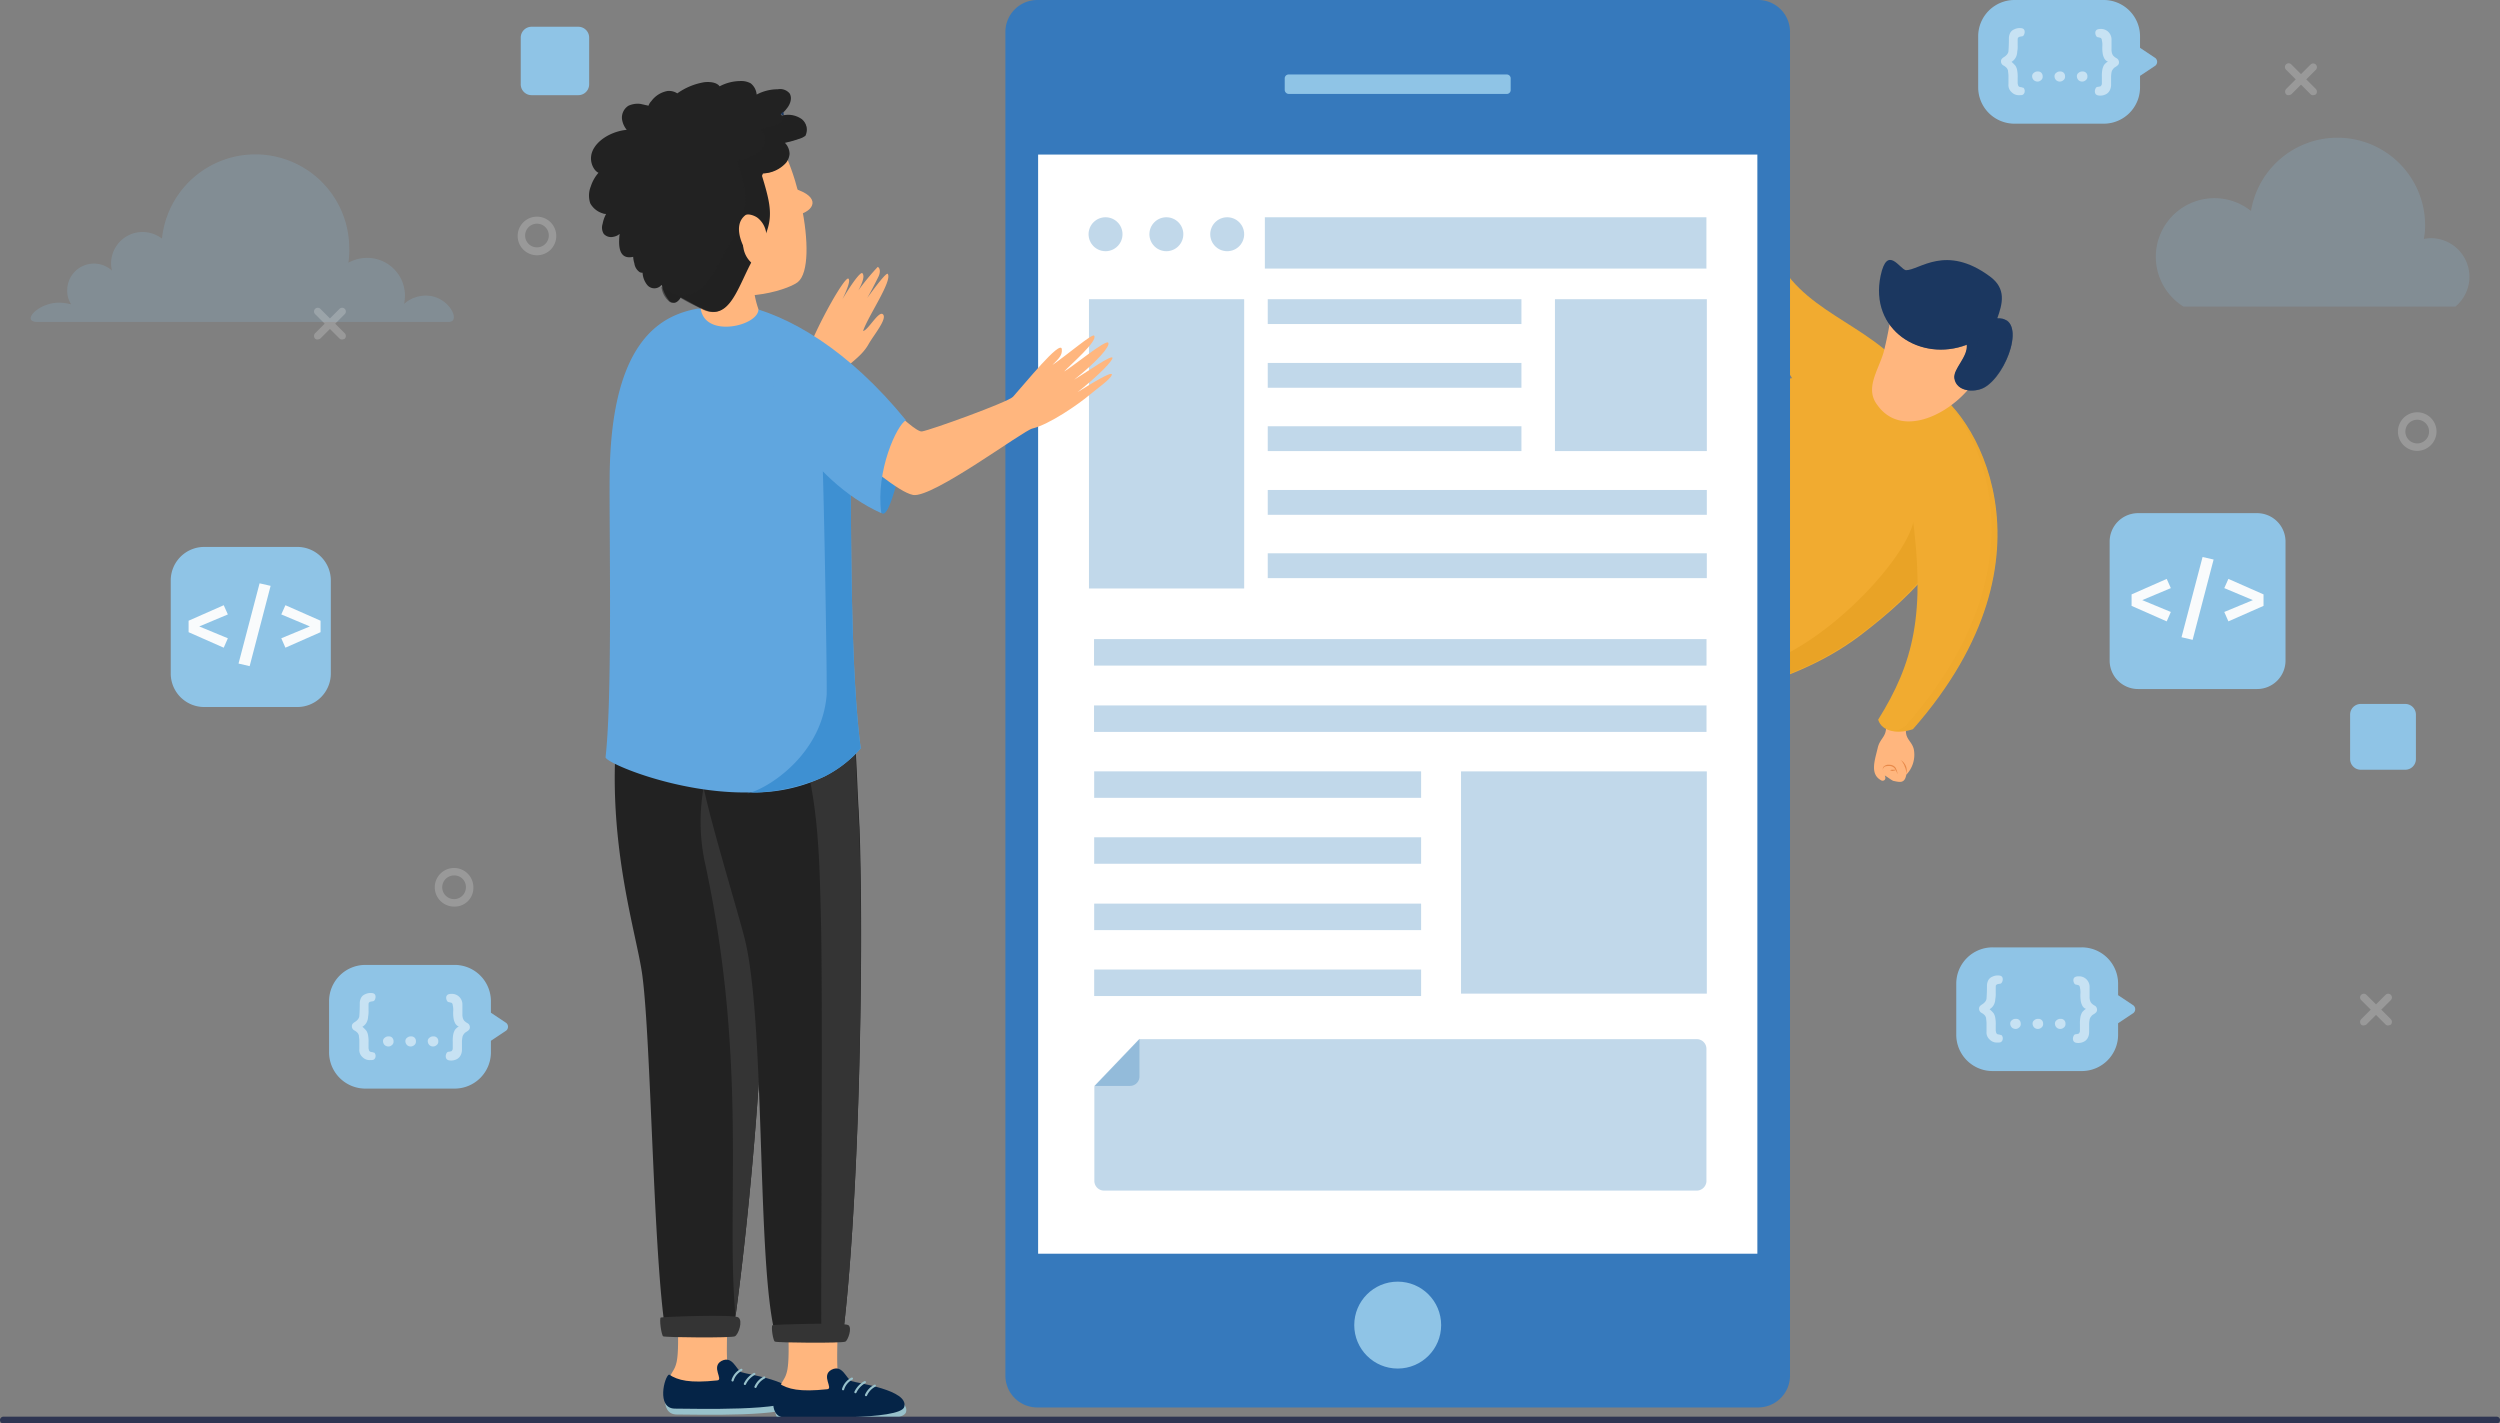 <svg xmlns="http://www.w3.org/2000/svg" width="570" height="324.554" viewBox="0 0 570 324.554">
  <rect x="0" y="0" width="570" height="324.554" fill="#808080" stroke="none"/>
  <g id="IT_Service_Cambodia_ic_2" transform="translate(-212 -996)">
    <g id="Group_306646" data-name="Group 306646" transform="translate(-17 2)">
      <g id="illustration-07" transform="translate(265.028 863.6)">
        <path id="Path_138325" data-name="Path 138325" d="M494.1,399.8a7.392,7.392,0,0,0-5,1.9,11.075,11.075,0,0,0,.2-1.9,8.6,8.6,0,0,0-8.6-8.6,8.864,8.864,0,0,0-4.3,1.1,17.744,17.744,0,0,0,.2-3.3,21.407,21.407,0,0,0-42.7-2.2,7.294,7.294,0,0,0-4.4-1.5,7.17,7.17,0,0,0-7.2,7.2,7.772,7.772,0,0,0,.2,1.6,6.087,6.087,0,0,0-10.2,4.5,5.71,5.71,0,0,0,.9,3.2,11.722,11.722,0,0,0-2.7-.4c-4.9,0-8.8,4.4-5,4.4h93.8C502.2,405.8,499.3,399.8,494.1,399.8Z" transform="translate(-433 -202)" fill="#8fc4e6" opacity="0.2"/>
        <path id="Path_138329" data-name="Path 138329" d="M151.8,144.3h62a8.808,8.808,0,0,0-5.6-15.6,7.773,7.773,0,0,0-1.6.2,15.526,15.526,0,0,0,.3-3.1,19.986,19.986,0,0,0-39.7-3.3,13.368,13.368,0,1,0-15.4,21.8Z" transform="translate(310 56)" fill="#8fc4e6" opacity="0.2"/>
        <g id="Group_306585" data-name="Group 306585" transform="translate(330.957 184.56)">
          <g id="Group_306573" data-name="Group 306573" transform="translate(29.862 0)">
            <path id="Path_138330" data-name="Path 138330" d="M370.991,169.638c-1.6,16.606,10.756,26.231,16.323,40.195l20.1-12.266c-10.379-10.945-25.381-13.021-30.193-28.967" transform="translate(-370.849 -168.6)" fill="#f1ab30"/>
          </g>
          <g id="Group_306574" data-name="Group 306574" transform="translate(0 26.608)">
            <path id="Path_138331" data-name="Path 138331" d="M392.982,198.876c-12.738,4.718-40.667,8.114-53.782,11.323h0c0,9.341,5.378,16.8,9.907,24.532,4.529,7.548,8.775,15.285,12.549,23.211,1.038,2.359,4.812,14.059,6.794,15.663,8.869-2.264,19.248-6.133,27.835-12.643,13.3-10.1,23.589-21.23,27.551-37.459l-7.926-11.983-7.36-9.624-10.285-5.1H394.4Z" transform="translate(-339.2 -196.8)" fill="#f1ab30"/>
          </g>
          <path id="Path_138332" data-name="Path 138332" d="M412.755,235.976s.755-5.378-2.453,1.227c-2.17,8.964-20.192,28.4-36.043,32.93a5.853,5.853,0,0,0-2.359,5c8.492-2.359,18.116-6.133,26.136-12.266a92.794,92.794,0,0,0,16.229-15.191C413.51,242.015,412.755,235.976,412.755,235.976Z" transform="translate(-341.046 -172.287)" fill="#e9a326"/>
          <g id="Group_306575" data-name="Group 306575" transform="translate(60.289 105.866)">
            <path id="Path_138333" data-name="Path 138333" d="M405.742,285.329c.566,3.491-1.227,3.491-1.793,5.944-.66,2.831-1.887,6.039.849,7.454.377.189,1.227-.094.755-1.132.283.094,1.6,1.132,1.981,1.227,1.415.283,2.548.66,2.925-1.415a6.569,6.569,0,0,0,1.7-5.85c-.472-1.793-1.793-2.17-1.793-4.152s1.793-4.623,2.453-6.6" transform="translate(-403.096 -280.8)" fill="#ffb67e"/>
          </g>
          <g id="Group_306576" data-name="Group 306576" transform="translate(61.236 34.062)">
            <path id="Path_138334" data-name="Path 138334" d="M411.837,233.478c3.114,22.928.377,34.062-7.737,47.083.849,2.831,4.623,3.3,7.926,2.17,35.1-39.912,13.493-73.408,3.491-78.031" transform="translate(-404.1 -204.7)" fill="#f1ab30"/>
          </g>
          <g id="Group_306577" data-name="Group 306577" transform="translate(64.821 36.893)" opacity="0.25">
            <path id="Path_138335" data-name="Path 138335" d="M419.6,207.7c10,10.756,21.135,40.1-8.964,74.351a6.19,6.19,0,0,1-2.736,1.321,8.441,8.441,0,0,0,4.246-.566C443.094,247.706,429.979,217.513,419.6,207.7Z" transform="translate(-407.9 -207.7)" fill="#e9a326"/>
          </g>
          <g id="Group_306578" data-name="Group 306578" transform="translate(59.844 14.153)">
            <path id="Path_138336" data-name="Path 138336" d="M407.414,183.6a87.568,87.568,0,0,1-2.17,12.077c-1.321,4.34-4.34,8.3-1.321,12.077,7.265,10,24.532-2.925,24.532-12.36" transform="translate(-402.625 -183.6)" fill="#ffb67e"/>
          </g>
          <g id="Group_306579" data-name="Group 306579" transform="translate(64.633 26.136)">
            <path id="Path_138337" data-name="Path 138337" d="M410.908,196.3a2.265,2.265,0,0,1-1.038,1.415c-.472.377-1.132.566-1.51.849-.472.189-.189.755,0,1.227a5.727,5.727,0,0,1,.472,1.7c-.283-.566-.566-1.038-.849-1.51a3,3,0,0,1-.283-.849,1.2,1.2,0,0,1,.094-.566c.094-.189.283-.283.377-.377.566-.283,1.132-.377,1.6-.66A3.534,3.534,0,0,0,410.908,196.3Z" transform="translate(-407.7 -196.3)" fill="#ffb67e"/>
          </g>
          <g id="Group_306580" data-name="Group 306580" transform="translate(61.426 5.106)">
            <path id="Path_138338" data-name="Path 138338" d="M431.285,187.3c1.132-3.208,2.17-6.7-1.7-9.53-10.1-7.454-16.04-1.415-19.154-1.415-1.415-.283-4.246-5.85-5.756,1.227-2.642,12.455,9.152,19.814,19.626,15.757.283,2.831-3.114,5.473-2.831,7.643.472,3.114,4.529,3.3,6.7,2.17C433.456,200.326,438.268,187.022,431.285,187.3Z" transform="translate(-404.302 -174.012)" fill="#1b3760"/>
          </g>
          <g id="Group_306581" data-name="Group 306581" transform="translate(62.305 120.208)">
            <path id="Path_138339" data-name="Path 138339" d="M405.485,298.076c-.094-.472-.377-1.038-.189-1.51a1.526,1.526,0,0,1,1.415-.566,1.7,1.7,0,0,1,1.415.66,4.042,4.042,0,0,1,.472,1.51,5.764,5.764,0,0,0-.66-1.321,1.521,1.521,0,0,0-1.227-.566c-.472,0-1.038,0-1.321.377S405.391,297.6,405.485,298.076Z" transform="translate(-405.233 -296)" fill="#e88949"/>
          </g>
          <g id="Group_306582" data-name="Group 306582" transform="translate(66.331 119.17)">
            <path id="Path_138340" data-name="Path 138340" d="M409.5,294.9a1.467,1.467,0,0,1,.755.566,3.31,3.31,0,0,1,.472.755,2.921,2.921,0,0,1,.094,1.793,2.612,2.612,0,0,0-.094-.849,3,3,0,0,0-.283-.849,1.9,1.9,0,0,0-.377-.755A1.269,1.269,0,0,0,409.5,294.9Z" transform="translate(-409.5 -294.9)" fill="#e88949"/>
          </g>
          <g id="Group_306583" data-name="Group 306583" transform="translate(63.972 121.34)">
            <path id="Path_138341" data-name="Path 138341" d="M407,297.294a1.606,1.606,0,0,1,.66-.094h.66c-.094.094-.189.189-.283.189a.713.713,0,0,0-.377.094A1.017,1.017,0,0,1,407,297.294Z" transform="translate(-407 -297.2)" fill="#e88949"/>
          </g>
          <g id="Group_306584" data-name="Group 306584" transform="translate(62.934 18.21)" opacity="0.55">
            <path id="Path_138342" data-name="Path 138342" d="M433.357,188.466a4.024,4.024,0,0,1,.849,2.925c-.094,3.208-2.548,8.02-5.944,7.454a2.434,2.434,0,0,1-1.793-2.359c0-1.132,1.321-6.133.566-5.944-2.453.283-11.606,4.718-21.135-2.642,3.208,6.227,11.134,9.058,18.588,6.227.283,2.831-3.114,5.473-2.831,7.643.472,3.114,4.529,3.3,6.7,2.17C432.98,201.487,437.226,190.731,433.357,188.466Z" transform="translate(-405.9 -187.9)" fill="#1b3760"/>
          </g>
        </g>
        <g id="Group_306587" data-name="Group 306587" transform="translate(293 -46)">
          <path id="Path_138343" data-name="Path 138343" d="M130.3,176.4h20.3a8.28,8.28,0,0,1,8.3,8.3v2.6l3.3,2.2a1.133,1.133,0,0,1,0,2l-3.3,2.2v2.6a8.28,8.28,0,0,1-8.3,8.3H130.3a8.28,8.28,0,0,1-8.3-8.3V184.7A8.28,8.28,0,0,1,130.3,176.4Z" fill="#8fc4e6"/>
          <g id="Group_306586" data-name="Group 306586" opacity="0.5">
            <path id="Path_138344" data-name="Path 138344" d="M150.8,189.8a3.582,3.582,0,0,1-.4-1.1,8.115,8.115,0,0,1-.1-1.7,4.545,4.545,0,0,0-.1-1.4.764.764,0,0,0-.2-.5c-.1-.1-.3-.1-.6-.2a.55.55,0,0,1-.5-.3,1.445,1.445,0,0,1-.2-.7q0-.9,1.2-.9a2.394,2.394,0,0,1,2.5,2.4v2.2a2.768,2.768,0,0,0,.1.9,1.628,1.628,0,0,0,.3.6,2.761,2.761,0,0,0,.8.6,1.05,1.05,0,0,1,.5.9.845.845,0,0,1-.2.6,2.181,2.181,0,0,1-.5.4c-.3.2-.5.3-.6.5a1.506,1.506,0,0,0-.4.8,7.754,7.754,0,0,0-.1.9v1.9a2.768,2.768,0,0,1-.3,1.3,1.962,1.962,0,0,1-.9.9,2.768,2.768,0,0,1-1.3.3c-.8,0-1.2-.3-1.2-1a1.445,1.445,0,0,1,.2-.7.55.55,0,0,1,.5-.3,4.331,4.331,0,0,0,.5-.1q.15,0,.3-.3c.1-.1.1-.3.1-.6V194a8.115,8.115,0,0,1,.1-1.7,3.583,3.583,0,0,1,.4-1.1,3.631,3.631,0,0,1,.9-.8C151.3,190.4,151,190.1,150.8,189.8Z" fill="#fff"/>
            <path id="Path_138345" data-name="Path 138345" d="M144.9,194.7a1.268,1.268,0,0,1-.4-.9.91.91,0,0,1,.4-.8,1.222,1.222,0,0,1,.9-.3,1.032,1.032,0,0,1,1.1,1.1.975.975,0,0,1-.4.9,1.217,1.217,0,0,1-1.6,0Z" fill="#fff"/>
            <path id="Path_138346" data-name="Path 138346" d="M139.8,194.7a1.268,1.268,0,0,1-.4-.9.91.91,0,0,1,.4-.8,1.222,1.222,0,0,1,.9-.3,1.032,1.032,0,0,1,1.1,1.1.975.975,0,0,1-.4.9,1.217,1.217,0,0,1-1.6,0Z" fill="#fff"/>
            <path id="Path_138347" data-name="Path 138347" d="M134.7,194.7a1.268,1.268,0,0,1-.4-.9.91.91,0,0,1,.4-.8,1.222,1.222,0,0,1,.9-.3.984.984,0,0,1,.8.3,1.136,1.136,0,0,1,.3.8.975.975,0,0,1-.4.9,1.136,1.136,0,0,1-.8.3A1.33,1.33,0,0,1,134.7,194.7Z" fill="#fff"/>
            <path id="Path_138348" data-name="Path 138348" d="M130.5,191.4a2.817,2.817,0,0,1,.4,1.1,8.115,8.115,0,0,1,.1,1.7v1.1c0,.3.1.4.1.6.1.1.1.2.3.3a4.331,4.331,0,0,0,.5.1c.1,0,.2.1.4.1.1.1.2.2.2.3a.749.749,0,0,1,.1.5.908.908,0,0,1-.3.7c-.2.2-.5.2-.9.2a2.268,2.268,0,0,1-1.8-.7,2.139,2.139,0,0,1-.7-1.8v-1.9c0-.5-.1-.9-.1-1.2a1.628,1.628,0,0,0-.3-.6,2.761,2.761,0,0,0-.8-.6,1.05,1.05,0,0,1-.5-.9.845.845,0,0,1,.2-.6,2.181,2.181,0,0,1,.5-.4,2.652,2.652,0,0,0,.6-.5,1.506,1.506,0,0,0,.4-.8c0-.2.1-1.1.1-2.9a2.768,2.768,0,0,1,.3-1.3,1.765,1.765,0,0,1,.9-.8,2.768,2.768,0,0,1,1.3-.3c.8,0,1.1.3,1.1.9a1.445,1.445,0,0,1-.2.7.55.55,0,0,1-.5.3,4.331,4.331,0,0,0-.5.1c-.1,0-.2.1-.3.2s-.1.3-.1.6v1.2a6.149,6.149,0,0,1-.1,1.4,2.959,2.959,0,0,1-.2,1,2.532,2.532,0,0,1-1.1,1.3A7.531,7.531,0,0,1,130.5,191.4Z" fill="#fff"/>
          </g>
        </g>
        <g id="Group_306644" data-name="Group 306644" transform="translate(-83 174)">
          <path id="Path_138343-2" data-name="Path 138343" d="M130.3,176.4h20.3a8.28,8.28,0,0,1,8.3,8.3v2.6l3.3,2.2a1.133,1.133,0,0,1,0,2l-3.3,2.2v2.6a8.28,8.28,0,0,1-8.3,8.3H130.3a8.28,8.28,0,0,1-8.3-8.3V184.7A8.28,8.28,0,0,1,130.3,176.4Z" fill="#8fc4e6"/>
          <g id="Group_306586-2" data-name="Group 306586" opacity="0.5">
            <path id="Path_138344-2" data-name="Path 138344" d="M150.8,189.8a3.582,3.582,0,0,1-.4-1.1,8.115,8.115,0,0,1-.1-1.7,4.545,4.545,0,0,0-.1-1.4.764.764,0,0,0-.2-.5c-.1-.1-.3-.1-.6-.2a.55.55,0,0,1-.5-.3,1.445,1.445,0,0,1-.2-.7q0-.9,1.2-.9a2.394,2.394,0,0,1,2.5,2.4v2.2a2.768,2.768,0,0,0,.1.9,1.628,1.628,0,0,0,.3.6,2.761,2.761,0,0,0,.8.6,1.05,1.05,0,0,1,.5.9.845.845,0,0,1-.2.6,2.181,2.181,0,0,1-.5.4c-.3.2-.5.3-.6.5a1.506,1.506,0,0,0-.4.8,7.754,7.754,0,0,0-.1.9v1.9a2.768,2.768,0,0,1-.3,1.3,1.962,1.962,0,0,1-.9.9,2.768,2.768,0,0,1-1.3.3c-.8,0-1.2-.3-1.2-1a1.445,1.445,0,0,1,.2-.7.55.55,0,0,1,.5-.3,4.331,4.331,0,0,0,.5-.1q.15,0,.3-.3c.1-.1.1-.3.1-.6V194a8.115,8.115,0,0,1,.1-1.7,3.583,3.583,0,0,1,.4-1.1,3.631,3.631,0,0,1,.9-.8C151.3,190.4,151,190.1,150.8,189.8Z" fill="#fff"/>
            <path id="Path_138345-2" data-name="Path 138345" d="M144.9,194.7a1.268,1.268,0,0,1-.4-.9.91.91,0,0,1,.4-.8,1.222,1.222,0,0,1,.9-.3,1.032,1.032,0,0,1,1.1,1.1.975.975,0,0,1-.4.9,1.217,1.217,0,0,1-1.6,0Z" fill="#fff"/>
            <path id="Path_138346-2" data-name="Path 138346" d="M139.8,194.7a1.268,1.268,0,0,1-.4-.9.91.91,0,0,1,.4-.8,1.222,1.222,0,0,1,.9-.3,1.032,1.032,0,0,1,1.1,1.1.975.975,0,0,1-.4.9,1.217,1.217,0,0,1-1.6,0Z" fill="#fff"/>
            <path id="Path_138347-2" data-name="Path 138347" d="M134.7,194.7a1.268,1.268,0,0,1-.4-.9.91.91,0,0,1,.4-.8,1.222,1.222,0,0,1,.9-.3.984.984,0,0,1,.8.3,1.136,1.136,0,0,1,.3.8.975.975,0,0,1-.4.9,1.136,1.136,0,0,1-.8.3A1.33,1.33,0,0,1,134.7,194.7Z" fill="#fff"/>
            <path id="Path_138348-2" data-name="Path 138348" d="M130.5,191.4a2.817,2.817,0,0,1,.4,1.1,8.115,8.115,0,0,1,.1,1.7v1.1c0,.3.1.4.1.6.1.1.1.2.3.3a4.331,4.331,0,0,0,.5.1c.1,0,.2.1.4.1.1.1.2.2.2.3a.749.749,0,0,1,.1.5.908.908,0,0,1-.3.7c-.2.2-.5.2-.9.2a2.268,2.268,0,0,1-1.8-.7,2.139,2.139,0,0,1-.7-1.8v-1.9c0-.5-.1-.9-.1-1.2a1.628,1.628,0,0,0-.3-.6,2.761,2.761,0,0,0-.8-.6,1.05,1.05,0,0,1-.5-.9.845.845,0,0,1,.2-.6,2.181,2.181,0,0,1,.5-.4,2.652,2.652,0,0,0,.6-.5,1.506,1.506,0,0,0,.4-.8c0-.2.1-1.1.1-2.9a2.768,2.768,0,0,1,.3-1.3,1.765,1.765,0,0,1,.9-.8,2.768,2.768,0,0,1,1.3-.3c.8,0,1.1.3,1.1.9a1.445,1.445,0,0,1-.2.7.55.55,0,0,1-.5.3,4.331,4.331,0,0,0-.5.1c-.1,0-.2.1-.3.2s-.1.3-.1.6v1.2a6.149,6.149,0,0,1-.1,1.4,2.959,2.959,0,0,1-.2,1,2.532,2.532,0,0,1-1.1,1.3A7.531,7.531,0,0,1,130.5,191.4Z" fill="#fff"/>
          </g>
        </g>
        <g id="Group_306645" data-name="Group 306645" transform="translate(288 170)">
          <path id="Path_138343-3" data-name="Path 138343" d="M130.3,176.4h20.3a8.28,8.28,0,0,1,8.3,8.3v2.6l3.3,2.2a1.133,1.133,0,0,1,0,2l-3.3,2.2v2.6a8.28,8.28,0,0,1-8.3,8.3H130.3a8.28,8.28,0,0,1-8.3-8.3V184.7A8.28,8.28,0,0,1,130.3,176.4Z" fill="#8fc4e6"/>
          <g id="Group_306586-3" data-name="Group 306586" opacity="0.5">
            <path id="Path_138344-3" data-name="Path 138344" d="M150.8,189.8a3.582,3.582,0,0,1-.4-1.1,8.115,8.115,0,0,1-.1-1.7,4.545,4.545,0,0,0-.1-1.4.764.764,0,0,0-.2-.5c-.1-.1-.3-.1-.6-.2a.55.55,0,0,1-.5-.3,1.445,1.445,0,0,1-.2-.7q0-.9,1.2-.9a2.394,2.394,0,0,1,2.5,2.4v2.2a2.768,2.768,0,0,0,.1.9,1.628,1.628,0,0,0,.3.6,2.761,2.761,0,0,0,.8.6,1.05,1.05,0,0,1,.5.9.845.845,0,0,1-.2.6,2.181,2.181,0,0,1-.5.4c-.3.2-.5.3-.6.5a1.506,1.506,0,0,0-.4.8,7.754,7.754,0,0,0-.1.9v1.9a2.768,2.768,0,0,1-.3,1.3,1.962,1.962,0,0,1-.9.9,2.768,2.768,0,0,1-1.3.3c-.8,0-1.2-.3-1.2-1a1.445,1.445,0,0,1,.2-.7.55.55,0,0,1,.5-.3,4.331,4.331,0,0,0,.5-.1q.15,0,.3-.3c.1-.1.1-.3.1-.6V194a8.115,8.115,0,0,1,.1-1.7,3.583,3.583,0,0,1,.4-1.1,3.631,3.631,0,0,1,.9-.8C151.3,190.4,151,190.1,150.8,189.8Z" fill="#fff"/>
            <path id="Path_138345-3" data-name="Path 138345" d="M144.9,194.7a1.268,1.268,0,0,1-.4-.9.91.91,0,0,1,.4-.8,1.222,1.222,0,0,1,.9-.3,1.032,1.032,0,0,1,1.1,1.1.975.975,0,0,1-.4.9,1.217,1.217,0,0,1-1.6,0Z" fill="#fff"/>
            <path id="Path_138346-3" data-name="Path 138346" d="M139.8,194.7a1.268,1.268,0,0,1-.4-.9.91.91,0,0,1,.4-.8,1.222,1.222,0,0,1,.9-.3,1.032,1.032,0,0,1,1.1,1.1.975.975,0,0,1-.4.9,1.217,1.217,0,0,1-1.6,0Z" fill="#fff"/>
            <path id="Path_138347-3" data-name="Path 138347" d="M134.7,194.7a1.268,1.268,0,0,1-.4-.9.91.91,0,0,1,.4-.8,1.222,1.222,0,0,1,.9-.3.984.984,0,0,1,.8.3,1.136,1.136,0,0,1,.3.8.975.975,0,0,1-.4.9,1.136,1.136,0,0,1-.8.3A1.33,1.33,0,0,1,134.7,194.7Z" fill="#fff"/>
            <path id="Path_138348-3" data-name="Path 138348" d="M130.5,191.4a2.817,2.817,0,0,1,.4,1.1,8.115,8.115,0,0,1,.1,1.7v1.1c0,.3.1.4.1.6.1.1.1.2.3.3a4.331,4.331,0,0,0,.5.1c.1,0,.2.1.4.1.1.1.2.2.2.3a.749.749,0,0,1,.1.5.908.908,0,0,1-.3.7c-.2.2-.5.2-.9.2a2.268,2.268,0,0,1-1.8-.7,2.139,2.139,0,0,1-.7-1.8v-1.9c0-.5-.1-.9-.1-1.2a1.628,1.628,0,0,0-.3-.6,2.761,2.761,0,0,0-.8-.6,1.05,1.05,0,0,1-.5-.9.845.845,0,0,1,.2-.6,2.181,2.181,0,0,1,.5-.4,2.652,2.652,0,0,0,.6-.5,1.506,1.506,0,0,0,.4-.8c0-.2.1-1.1.1-2.9a2.768,2.768,0,0,1,.3-1.3,1.765,1.765,0,0,1,.9-.8,2.768,2.768,0,0,1,1.3-.3c.8,0,1.1.3,1.1.9a1.445,1.445,0,0,1-.2.7.55.55,0,0,1-.5.3,4.331,4.331,0,0,0-.5.1c-.1,0-.2.1-.3.2s-.1.3-.1.6v1.2a6.149,6.149,0,0,1-.1,1.4,2.959,2.959,0,0,1-.2,1,2.532,2.532,0,0,1-1.1,1.3A7.531,7.531,0,0,1,130.5,191.4Z" fill="#fff"/>
          </g>
        </g>
        <g id="Group_306591" data-name="Group 306591" transform="translate(-18 24)">
          <path id="Path_138353" data-name="Path 138353" d="M57.4,259.9a7.64,7.64,0,0,1-7.7,7.7H28.6a7.64,7.64,0,0,1-7.7-7.7V238.8a7.64,7.64,0,0,1,7.7-7.7H49.7a7.64,7.64,0,0,1,7.7,7.7Z" fill="#8fc4e6"/>
        </g>
        <path id="Path_138362" data-name="Path 138362" d="M476,247.5a6.487,6.487,0,0,1-6.5,6.5H442.4a6.487,6.487,0,0,1-6.5-6.5V220.4a6.487,6.487,0,0,1,6.5-6.5h27.1a6.487,6.487,0,0,1,6.5,6.5Z" transform="translate(9.071 33.5)" fill="#8fc4e6"/>
        <path id="Path_138363" data-name="Path 138363" d="M505.8,258.5a2.433,2.433,0,0,1-2.4,2.4H493.2a2.433,2.433,0,0,1-2.4-2.4V248.3a2.433,2.433,0,0,1,2.4-2.4h10.2a2.433,2.433,0,0,1,2.4,2.4Z" transform="translate(9 45)" fill="#8fc4e6"/>
        <path id="Path_138364" data-name="Path 138364" d="M98.3,149.6a2.476,2.476,0,0,1-2.5,2.5H85.2a2.476,2.476,0,0,1-2.5-2.5V139a2.476,2.476,0,0,1,2.5-2.5H95.8a2.476,2.476,0,0,1,2.5,2.5v10.6Z" fill="#8fc4e6"/>
        <path id="Path_138366" data-name="Path 138366" d="M40.4,204.2l2.2-2.2a.849.849,0,0,0-1.2-1.2L39.2,203,37,200.8a.849.849,0,0,0-1.2,1.2l2.2,2.2-2.2,2.2a.912.912,0,0,0,0,1.2.735.735,0,0,0,.6.2,1.421,1.421,0,0,0,.6-.2l2.2-2.2,2.2,2.2a.735.735,0,0,0,.6.2,1.421,1.421,0,0,0,.6-.2.912.912,0,0,0,0-1.2Z" fill="#fff" opacity="0.2"/>
        <path id="Path_138368" data-name="Path 138368" d="M489.8,148.5l2.2-2.2a.849.849,0,0,0-1.2-1.2l-2.2,2.2-2.2-2.2a.849.849,0,1,0-1.2,1.2l2.2,2.2-2.2,2.2a.913.913,0,0,0,0,1.2.735.735,0,0,0,.6.2,1.421,1.421,0,0,0,.6-.2l2.2-2.2,2.2,2.2a.735.735,0,0,0,.6.2,1.421,1.421,0,0,0,.6-.2.913.913,0,0,0,0-1.2Z" fill="#fff" opacity="0.2"/>
        <path id="Path_138369" data-name="Path 138369" d="M506.9,360.6l2.2-2.2a.849.849,0,0,0-1.2-1.2l-2.2,2.2-2.2-2.2a.849.849,0,0,0-1.2,1.2l2.2,2.2-2.2,2.2a.913.913,0,0,0,0,1.2.735.735,0,0,0,.6.2,1.421,1.421,0,0,0,.6-.2l2.2-2.2,2.2,2.2a.735.735,0,0,0,.6.2,1.421,1.421,0,0,0,.6-.2.913.913,0,0,0,0-1.2Z" fill="#fff" opacity="0.2"/>
        <path id="Path_138370" data-name="Path 138370" d="M143.6,230.6l2.2-2.2a.849.849,0,1,0-1.2-1.2l-2.2,2.2-2.2-2.2a.849.849,0,0,0-1.2,1.2l2.2,2.2-2.2,2.2a.912.912,0,0,0,0,1.2.735.735,0,0,0,.6.2,1.422,1.422,0,0,0,.6-.2l2.2-2.2,2.2,2.2a.735.735,0,0,0,.6.2,1.421,1.421,0,0,0,.6-.2.912.912,0,0,0,0-1.2Z" fill="#fff" opacity="0.2"/>
        <g id="Group_306613" data-name="Group 306613" opacity="0.2">
          <path id="Path_138372" data-name="Path 138372" d="M86.4,188.6a4.4,4.4,0,1,1,4.4-4.4A4.375,4.375,0,0,1,86.4,188.6Zm0-7.2a2.7,2.7,0,1,0,2.7,2.7A2.689,2.689,0,0,0,86.4,181.4Z" fill="#fff"/>
        </g>
        <g id="Group_306614" data-name="Group 306614" opacity="0.2">
          <path id="Path_138373" data-name="Path 138373" d="M67.5,337.1a4.4,4.4,0,1,1,4.4-4.4A4.255,4.255,0,0,1,67.5,337.1Zm0-7.1a2.7,2.7,0,1,0,2.7,2.7A2.628,2.628,0,0,0,67.5,330Z" fill="#fff"/>
        </g>
        <g id="Group_306616" data-name="Group 306616" opacity="0.2">
          <path id="Path_138375" data-name="Path 138375" d="M515.1,233.2a4.4,4.4,0,1,1,4.4-4.4A4.439,4.439,0,0,1,515.1,233.2Zm0-7.1a2.7,2.7,0,1,0,2.7,2.7A2.689,2.689,0,0,0,515.1,226.1Z" fill="#fff"/>
        </g>
        <g id="Group_306621" data-name="Group 306621" transform="translate(193.2 130.4)">
          <g id="Group_306617" data-name="Group 306617" transform="translate(0 0)">
            <path id="Path_138376" data-name="Path 138376" d="M200.465,111.2H364.831a7.268,7.268,0,0,1,7.265,7.265V424.834a7.268,7.268,0,0,1-7.265,7.265H200.465a7.268,7.268,0,0,1-7.265-7.265V118.56A7.289,7.289,0,0,1,200.465,111.2Z" transform="translate(-193.2 -111.2)" fill="#3679bc"/>
            <rect id="Rectangle_163221" data-name="Rectangle 163221" width="163.988" height="250.605" transform="translate(171.451 285.845) rotate(180)" fill="#fff"/>
            <path id="Path_138377" data-name="Path 138377" d="M260.7,132.691v-2.548a.891.891,0,0,1,.944-.944h49.63a.891.891,0,0,1,.944.944v2.548a.891.891,0,0,1-.944.944h-49.63A.946.946,0,0,1,260.7,132.691Z" transform="translate(-197.011 -112.216)" fill="#8fc4e6"/>
            <ellipse id="Ellipse_4733" data-name="Ellipse 4733" cx="9.907" cy="9.907" rx="9.907" ry="9.907" transform="translate(79.541 292.216)" fill="#8fc4e6"/>
          </g>
          <g id="Group_306620" data-name="Group 306620" transform="translate(18.965 49.536)">
            <g id="Group_306618" data-name="Group 306618" transform="translate(1.321 187.294)">
              <path id="Path_138378" data-name="Path 138378" d="M352.08,396.834H216.87a2.216,2.216,0,0,1-2.17-2.265V373.056L224.985,362.3h127.1a2.216,2.216,0,0,1,2.17,2.265v29.91A2.241,2.241,0,0,1,352.08,396.834Z" transform="translate(-214.7 -362.206)" fill="#0964af" opacity="0.25"/>
              <path id="Path_138379" data-name="Path 138379" d="M222.814,372.956H214.7L224.985,362.2v8.492A2.159,2.159,0,0,1,222.814,372.956Z" transform="translate(-214.7 -362.2)" fill="#0964af" opacity="0.25"/>
            </g>
            <rect id="Rectangle_163222" data-name="Rectangle 163222" width="35.383" height="65.954" transform="translate(0.094 18.682)" fill="#0964af" opacity="0.25"/>
            <rect id="Rectangle_163223" data-name="Rectangle 163223" width="56.046" height="50.668" transform="translate(84.919 126.341)" fill="#0964af" opacity="0.25"/>
            <rect id="Rectangle_163224" data-name="Rectangle 163224" width="34.628" height="34.628" transform="translate(106.337 18.682)" fill="#0964af" opacity="0.25"/>
            <rect id="Rectangle_163225" data-name="Rectangle 163225" width="100.676" height="11.7" transform="translate(40.195)" fill="#0964af" opacity="0.25"/>
            <rect id="Rectangle_163226" data-name="Rectangle 163226" width="57.839" height="5.661" transform="translate(40.855 18.682)" fill="#0964af" opacity="0.25"/>
            <rect id="Rectangle_163227" data-name="Rectangle 163227" width="57.839" height="5.661" transform="translate(40.855 33.213)" fill="#0964af" opacity="0.25"/>
            <rect id="Rectangle_163228" data-name="Rectangle 163228" width="57.839" height="5.661" transform="translate(40.855 47.649)" fill="#0964af" opacity="0.25"/>
            <rect id="Rectangle_163229" data-name="Rectangle 163229" width="100.11" height="5.661" transform="translate(40.855 62.18)" fill="#0964af" opacity="0.25"/>
            <rect id="Rectangle_163230" data-name="Rectangle 163230" width="100.11" height="5.661" transform="translate(40.855 76.616)" fill="#0964af" opacity="0.25"/>
            <ellipse id="Ellipse_4734" data-name="Ellipse 4734" cx="3.869" cy="3.869" rx="3.869" ry="3.869" fill="#0964af" opacity="0.25"/>
            <ellipse id="Ellipse_4735" data-name="Ellipse 4735" cx="3.869" cy="3.869" rx="3.869" ry="3.869" transform="translate(13.87)" fill="#0964af" opacity="0.25"/>
            <ellipse id="Ellipse_4736" data-name="Ellipse 4736" cx="3.869" cy="3.869" rx="3.869" ry="3.869" transform="translate(27.74)" fill="#0964af" opacity="0.25"/>
            <g id="Group_306619" data-name="Group 306619" transform="translate(1.248 96.179)">
              <rect id="Rectangle_163231" data-name="Rectangle 163231" width="74.54" height="6.039" transform="translate(74.57 81.379) rotate(180)" fill="#0964af" opacity="0.25"/>
              <rect id="Rectangle_163232" data-name="Rectangle 163232" width="74.54" height="6.039" transform="translate(74.57 66.349) rotate(180)" fill="#0964af" opacity="0.25"/>
              <rect id="Rectangle_163233" data-name="Rectangle 163233" width="74.54" height="6.039" transform="translate(74.57 51.224) rotate(180)" fill="#0964af" opacity="0.25"/>
              <rect id="Rectangle_163234" data-name="Rectangle 163234" width="74.54" height="6.039" transform="translate(74.57 36.194) rotate(180)" fill="#0964af" opacity="0.25"/>
              <rect id="Rectangle_163235" data-name="Rectangle 163235" width="139.644" height="6.039" transform="translate(139.644 21.163) rotate(180)" fill="#0964af" opacity="0.25"/>
              <rect id="Rectangle_163236" data-name="Rectangle 163236" width="139.644" height="6.039" transform="translate(139.644 6.039) rotate(180)" fill="#0964af" opacity="0.25"/>
            </g>
          </g>
        </g>
        <g id="Group_306643" data-name="Group 306643" transform="translate(-64.323 -44.725)">
          <g id="Group_306623" data-name="Group 306623" transform="translate(205.103 235.961)">
            <path id="Path_138382" data-name="Path 138382" d="M214.274,239.812c1.206-3.485,6.7-11.395,5.63-13-.268-.4-2.547,2.547-4.692,5.5.938-1.609,1.743-3.217,2.547-4.826.4-.8.536-1.877-.134-2.279a55.192,55.192,0,0,0-4.424,5.362c.938-1.743,1.475-3.217.938-3.888-.4-.536-2.681,2.681-4.558,5.9,1.072-2.279,1.877-4.29,1.341-4.692-.8-.536-6.837,10.054-9.518,17.159-2.011,5.362-5.362,9.652-7.1,13.539l12.2-.938s1.341-5.764,2.547-7.909c1.475-2.279,4.692-3.753,6.435-6.837,1.206-2.145,4.29-5.764,3.351-6.837S215.346,239.812,214.274,239.812Z" transform="translate(-194.3 -225.2)" fill="#ffb67e"/>
          </g>
          <g id="Group_306634" data-name="Group 306634" transform="translate(168.451 318.94)">
            <g id="Group_306625" data-name="Group 306625" transform="translate(8.077 30.597)">
              <g id="Group_306624" data-name="Group 306624">
                <path id="Path_138383" data-name="Path 138383" d="M189.762,451.72l-13.271,2.547a20.8,20.8,0,0,1,.938-4.692c.67-1.609,1.206-1.743,1.609-3.619,1.609-7.909-3.485-44.506-1.475-58.447-.4-27.883.134-55.364-4.022-67.161-4.558-12.735,20.242-15.014,22.387,0s-7.373,125.474-5.094,126.814c3.619,2.279,10.188,2.547,10.188,4.29C201.023,453.329,189.762,451.72,189.762,451.72Z" transform="translate(-172.984 -309.924)" fill="#ffb67e"/>
                <path id="Path_138384" data-name="Path 138384" d="M205.4,420.765c-.8,3.083-22.923,2.413-27.213,2.413s-2.413-7.373-1.341-7.775c1.206-.4,6.166,2.413,12.467,1.743,1.475-.134-2.011-3.217-1.877-4.558,2.547-1.341,4.692,1.609,5.9,2.145C194.671,415.4,206.333,416.878,205.4,420.765Z" transform="translate(-172.128 -275.082)" fill="#98c1cb"/>
                <path id="Path_138385" data-name="Path 138385" d="M205.1,419.825c-.8,3.083-22.923,2.413-27.213,2.413s-2.413-7.373-1.341-7.775c2.011,1.341,4.692,2.011,10.992,1.341,1.475-.134-1.475-3.083.938-4.424,2.547-1.341,3.351,2.011,4.558,2.547C194.371,414.463,206.033,415.938,205.1,419.825Z" transform="translate(-172.23 -275.483)" fill="#052447"/>
              </g>
              <path id="Path_138386" data-name="Path 138386" d="M187,415.213a3.993,3.993,0,0,1,2.011-2.413" transform="translate(-168.211 -274.892)" fill="none" stroke="#98c1cb" stroke-linecap="round" stroke-linejoin="round" stroke-miterlimit="10" stroke-width="0.5"/>
              <path id="Path_138387" data-name="Path 138387" d="M189.1,415.779a5.025,5.025,0,0,1,2.145-2.279" transform="translate(-167.496 -274.654)" fill="none" stroke="#98c1cb" stroke-linecap="round" stroke-linejoin="round" stroke-miterlimit="10" stroke-width="0.5"/>
              <path id="Path_138388" data-name="Path 138388" d="M190.9,416.245a4.448,4.448,0,0,1,2.011-2.145" transform="translate(-166.883 -274.449)" fill="none" stroke="#98c1cb" stroke-linecap="round" stroke-linejoin="round" stroke-miterlimit="10" stroke-width="0.5"/>
            </g>
            <g id="Group_306626" data-name="Group 306626" transform="translate(0 0.268)">
              <path id="Path_138389" data-name="Path 138389" d="M201.2,345.881c.67,25.872-2.815,68.9-6.7,97.457h0c-.268,1.475-.4,2.815-.67,4.156a30.73,30.73,0,0,1-15.55-2.413c-2.547-18.633-3.083-64.077-4.96-78.957-1.341-11.663-12.735-42.629-1.341-78.823l24.264,5.764,5.094,1.206.4.134-.8,17.025-.134,27.481A54.321,54.321,0,0,1,201.2,345.881Z" transform="translate(-166.958 -287.3)" fill="#222"/>
            </g>
            <g id="Group_306627" data-name="Group 306627" transform="translate(10.37 156.185)">
              <path id="Path_138390" data-name="Path 138390" d="M192.531,404c-.938-.8-17.427-.134-17.7,0-.4.268.134,4.022.536,4.29s15.684.4,16.354,0C192.531,407.886,193.6,404.8,192.531,404Z" transform="translate(-174.694 -403.61)" fill="#343434"/>
            </g>
            <g id="Group_306629" data-name="Group 306629" transform="translate(33.017 29.13)">
              <g id="Group_306628" data-name="Group 306628">
                <path id="Path_138391" data-name="Path 138391" d="M208.629,454.1l-13.271,2.547a20.8,20.8,0,0,1,.938-4.692c.67-1.609,1.206-1.743,1.609-3.619,1.609-7.909-3.485-44.506-1.475-58.447-.4-27.883.134-55.364-4.022-67.161-4.558-12.735,11.26-20.778,13.405-5.764.938,6.971,8.445,40.082,6.7,67.563-1.877,32.039-4.156,64.346-2.815,65.016,3.619,2.279,10.188,2.547,10.188,4.29S208.629,454.1,208.629,454.1Z" transform="translate(-191.588 -308.831)" fill="#ffb67e"/>
                <path id="Path_138392" data-name="Path 138392" d="M224.1,422.165c-.8,3.083-22.923,2.413-27.213,2.413s-2.413-7.373-1.341-7.775c1.206-.4,6.166,2.413,12.467,1.743,1.475-.134-2.011-3.217-1.877-4.558,2.547-1.341,4.692,1.609,5.9,2.145C213.371,416.8,225.168,418.278,224.1,422.165Z" transform="translate(-190.7 -273.139)" fill="#98c1cb"/>
                <path id="Path_138393" data-name="Path 138393" d="M223.8,421.325c-.8,3.083-22.923,2.413-27.213,2.413s-2.413-7.373-1.341-7.775c2.011,1.341,4.692,2.011,10.992,1.341,1.475-.134-1.475-3.083.938-4.424,2.547-1.341,3.351,2.011,4.558,2.547C213.071,415.963,224.868,417.438,223.8,421.325Z" transform="translate(-190.802 -273.505)" fill="#052447"/>
              </g>
              <path id="Path_138394" data-name="Path 138394" d="M205.8,416.713a3.993,3.993,0,0,1,2.011-2.413" transform="translate(-186.748 -272.915)" fill="none" stroke="#98c1cb" stroke-linecap="round" stroke-linejoin="round" stroke-miterlimit="10" stroke-width="0.5"/>
              <path id="Path_138395" data-name="Path 138395" d="M207.9,417.179a5.024,5.024,0,0,1,2.145-2.279" transform="translate(-186.033 -272.711)" fill="none" stroke="#98c1cb" stroke-linecap="round" stroke-linejoin="round" stroke-miterlimit="10" stroke-width="0.5"/>
              <path id="Path_138396" data-name="Path 138396" d="M209.7,417.645a4.448,4.448,0,0,1,2.011-2.145" transform="translate(-185.42 -272.506)" fill="none" stroke="#98c1cb" stroke-linecap="round" stroke-linejoin="round" stroke-miterlimit="10" stroke-width="0.5"/>
            </g>
            <g id="Group_306630" data-name="Group 306630" transform="translate(19.562 35.524)">
              <path id="Path_138397" data-name="Path 138397" d="M196.229,336.925c.67,25.872-2.815,68.9-6.7,97.457-2.279-24.8,2.949-58.045-7.1-104.025a44.975,44.975,0,0,1-.134-16.757S196.094,335.048,196.229,336.925Z" transform="translate(-181.551 -313.6)" fill="#343434"/>
            </g>
            <g id="Group_306631" data-name="Group 306631" transform="translate(19.224 0.134)">
              <path id="Path_138398" data-name="Path 138398" d="M214.143,447.394a12.845,12.845,0,0,0-4.96-1.206c-3.485-.134-7.1.536-10.992-.8-3.619-18.231-1.877-69.305-6.435-87.939-1.341-5.5-8.445-28.687-9.652-35.926-1.877-11.126-.134-24.13,1.743-34.318h27.883c5.228,12.2,5.228,26.677,5.9,39.68.134,1.609.134,3.217.268,4.96C218.969,363.208,217.629,419.108,214.143,447.394Z" transform="translate(-181.299 -287.2)" fill="#222"/>
            </g>
            <g id="Group_306632" data-name="Group 306632" transform="translate(27.537)">
              <path id="Path_138399" data-name="Path 138399" d="M212.032,447.428a12.845,12.845,0,0,0-4.96-1.206c-.134-10.59.4-77.617-.134-95.044-.268-11.126-.536-22.521-3.217-33.379-2.547-10.858-7.775-21.449-16.22-28.687l2.145-2.011h19.84c5.228,12.2,5.228,26.677,5.9,39.68.134,1.609.134,3.217.268,4.96C216.858,363.242,215.517,419.142,212.032,447.428Z" transform="translate(-187.5 -287.1)" fill="#343434"/>
            </g>
            <g id="Group_306633" data-name="Group 306633" transform="translate(35.84 157.987)">
              <path id="Path_138400" data-name="Path 138400" d="M211.129,405.284c-.938-.67-17.025-.134-17.293,0-.4.268.134,3.62.536,3.753.4.268,15.416.4,16.086,0C210.995,408.769,212.067,405.954,211.129,405.284Z" transform="translate(-193.694 -404.954)" fill="#343434"/>
            </g>
          </g>
          <g id="Group_306635" data-name="Group 306635" transform="translate(209.393 218.132)">
            <path id="Path_138401" data-name="Path 138401" d="M197.5,211.9c6.166,1.877,4.692,5.094.67,6.032" transform="translate(-197.5 -211.9)" fill="#ffb67e"/>
          </g>
          <g id="Group_306636" data-name="Group 306636" transform="translate(166.361 245.397)">
            <path id="Path_138402" data-name="Path 138402" d="M223.579,332.593a27.242,27.242,0,0,1-8.311,6.435,37.1,37.1,0,0,1-15.282,3.619h-1.877c-16.489.268-32.843-6.837-32.709-8.043,1.609-13.942.8-52.415.938-64.077.268-31.368,12.065-36.731,20.108-38.205l6.971.4c14.076-4.558,27.883,24.532,27.481,26.677.268,1.877.268,6.971.4,13.673C221.434,289.561,221.434,316.238,223.579,332.593Z" transform="translate(-165.399 -232.239)" fill="#60a6df"/>
          </g>
          <g id="Group_306637" data-name="Group 306637" transform="translate(198.668 276.445)">
            <path id="Path_138403" data-name="Path 138403" d="M215.372,324.706a27.242,27.242,0,0,1-8.311,6.435,43.331,43.331,0,0,1-15.282,3.619h-.8a5.5,5.5,0,0,0-1.475.134h.4c4.558-1.206,16.623-8.848,17.7-22.387.134-1.475-.536-44.238-1.072-57.107l6.569,9.92C213.227,281.674,213.227,308.351,215.372,324.706Z" transform="translate(-189.5 -255.4)" fill="#3e90d2"/>
          </g>
          <path id="Path_138404" data-name="Path 138404" d="M215.3,251.4l3.888,4.558s-3.753,20.51-5.9,15.952-4.692-14.88-4.692-14.88Z" transform="translate(15.673 19.683)" fill="#3e90d2"/>
          <g id="Group_306638" data-name="Group 306638" transform="translate(217.436 251.604)">
            <path id="Path_138405" data-name="Path 138405" d="M267.98,242.139c.536-1.475-6.435,3.485-8.713,4.826,5.094-4.022,8.311-7.641,7.775-8.445s-8.311,5.63-10.054,6.569c1.341-1.475,7.775-6.971,6.837-8.177-.4-.536-6.032,4.29-9.518,6.7,1.609-1.609,2.279-2.279,2.145-3.619-.268-2.279-8.445,7.909-11.126,10.858-1.072,1.206-18.9,7.641-20.778,7.909-2.145.268-14.612-13.137-14.612-13.137L203.5,259.968c8.982,6.569,15.684,12.6,19.036,13.271,4.424.8,25.2-14.746,27.213-15.148,3.888-.938,10.456-5.5,13-7.641,1.743-1.475,4.692-3.485,5.094-4.558.4-1.206-4.96,2.145-7.775,3.888C263.154,247.367,267.443,243.479,267.98,242.139Z" transform="translate(-203.5 -236.869)" fill="#ffb67e"/>
          </g>
          <g id="Group_306639" data-name="Group 306639" transform="translate(196.792 244.54)">
            <path id="Path_138406" data-name="Path 138406" d="M226.171,258.008c-13-15.952-26.677-24.13-38.071-26.408l12.735,30.564c4.96,6.7,11.395,13.271,19.706,17.025C219.2,269.537,224.16,258.947,226.171,258.008Z" transform="translate(-188.1 -231.6)" fill="#60a6df"/>
          </g>
          <path id="Path_138407" data-name="Path 138407" d="M181.619,236.64a58.371,58.371,0,0,1,.67-12.2c.938-6.166,13.673-5.9,11.931.268a20.629,20.629,0,0,0,.536,11.931C194.89,240.394,182.691,243.343,181.619,236.64Z" transform="translate(6.46 8.972)" fill="#ffb67e"/>
          <g id="Group_306640" data-name="Group 306640" transform="translate(189.285 203.654)">
            <path id="Path_138408" data-name="Path 138408" d="M196.039,201.1c6.971,5.5,12.467,31.637,7.373,35.792-2.547,2.011-15.818,5.764-20.912,0" transform="translate(-182.5 -201.1)" fill="#ffb67e"/>
          </g>
          <path id="Path_138409" data-name="Path 138409" d="M211.135,202.313a5.35,5.35,0,0,0-4.022-.938.806.806,0,0,0-.536.134c0-.134-.134-.134-.268-.268a6.355,6.355,0,0,0,1.341-1.341c.8-.938,1.341-2.413.67-3.485a2.831,2.831,0,0,0-2.681-.938,10.3,10.3,0,0,0-4.826,1.206,3.684,3.684,0,0,0-1.341-2.547,4.406,4.406,0,0,0-2.279-.536,10.3,10.3,0,0,0-4.826,1.206c-.67-.938-2.279-1.072-3.485-.938a14.726,14.726,0,0,0-6.166,2.547,3.409,3.409,0,0,0-2.279-.536,5.849,5.849,0,0,0-3.619,2.279,2.919,2.919,0,0,0-.67,1.072c-.536-.134-1.206-.268-1.743-.4a5,5,0,0,0-2.815.4,3.2,3.2,0,0,0-1.475,3.083,4.966,4.966,0,0,0,1.072,2.413c-2.815.268-5.9,1.743-7.373,4.022-1.743,2.681-.134,5.362.938,5.764a8.764,8.764,0,0,0-1.743,3.083,5.554,5.554,0,0,0-.134,3.888,4.814,4.814,0,0,0,2.815,2.279,1.7,1.7,0,0,0,.8.134,7.742,7.742,0,0,0-.8,2.279,2.7,2.7,0,0,0,.268,2.279,2.233,2.233,0,0,0,2.145.67,2.976,2.976,0,0,0,1.475-.67c-.536,4.29.67,5.764,3.083,5.228a5.7,5.7,0,0,0,.268,1.475,2.873,2.873,0,0,0,1.206,2.011,1.208,1.208,0,0,0,.67.134,4.807,4.807,0,0,0,1.072,2.815,2.114,2.114,0,0,0,2.949.268l.268-.268a.131.131,0,0,1,.134.134,7.917,7.917,0,0,0,1.475,3.217,1.367,1.367,0,0,0,1.072.67c.536.134,1.072-.268,1.475-.8.134-.134.134-.268.268-.4,2.011,1.072,3.619,2.011,4.826,2.547,6.435,3.351,8.177-5.228,11.8-11.529,4.558-7.909,4.558-10.054,1.877-18.767.134-.134.134-.4.268-.536h.134a7.349,7.349,0,0,0,5.094-2.413,3.773,3.773,0,0,0,.8-2.011,3.662,3.662,0,0,0-1.072-2.547,24.454,24.454,0,0,0,3.351-.938,4.194,4.194,0,0,0,1.341-.67A3.156,3.156,0,0,0,211.135,202.313Z" transform="translate(0 0)" fill="#222"/>
          <path id="Path_138410" data-name="Path 138410" d="M207.475,204.069a2.554,2.554,0,0,1-1.341.67,31.3,31.3,0,0,1-3.351.938,3.169,3.169,0,0,1,1.072,2.547,3.774,3.774,0,0,1-.8,2.011,7.048,7.048,0,0,1-4.96,2.413h-.268c-.134.134-.134.4-.268.536,2.681,8.713,2.681,10.858-1.877,18.767-3.619,6.3-5.362,15.014-11.8,11.529-1.072-.536-2.815-1.341-4.826-2.547,0,.134-.134.268-.268.4a1.852,1.852,0,0,1-1.475.8c-.4,0-.67-.268-1.072-.67a5.042,5.042,0,0,1-1.341-2.949c1.475.8,2.681,1.877,3.619,1.877,6.3.67,8.177-5.228,11.8-11.529,4.558-7.909,4.558-10.054,1.877-18.767.134-.134.134-.4.268-.536h.134a7.349,7.349,0,0,0,5.094-2.413,3.773,3.773,0,0,0,.8-2.011,3.662,3.662,0,0,0-1.072-2.547,31.3,31.3,0,0,0,3.351-.938,4.194,4.194,0,0,0,1.341-.67,2.016,2.016,0,0,0,.536-1.475h.134a5.35,5.35,0,0,1,4.022.938A2.479,2.479,0,0,1,207.475,204.069Z" transform="translate(4.197 1.998)" fill="#222" opacity="0.55"/>
          <path id="Path_138411" data-name="Path 138411" d="M195.87,199.6h-.4c0-.134-.134-.134-.268-.268.134-.134.4-.268.536-.536A2.359,2.359,0,0,1,195.87,199.6Z" transform="translate(11.11 1.771)" fill="#1b3760"/>
          <g id="Group_306641" data-name="Group 306641" transform="translate(197.695 225.288)">
            <path id="Path_138412" data-name="Path 138412" d="M194.037,221.075a5.321,5.321,0,0,0-1.877-3.217c-.67-.536-1.743-.938-2.279-.268a1.655,1.655,0,0,0-.536,1.072,11.455,11.455,0,0,0-.536,4.29,5.825,5.825,0,0,0,1.743,3.888,3.554,3.554,0,0,0,2.949,1.072c1.609-.268,1.475-1.341,1.609-2.815" transform="translate(-188.774 -217.238)" fill="#ffb67e"/>
          </g>
          <g id="Group_306642" data-name="Group 306642" transform="translate(196.782 224.024)">
            <path id="Path_138413" data-name="Path 138413" d="M194.269,220.323a5.321,5.321,0,0,0-1.877-3.217c-.67-.536-2.145-1.072-2.815-.67-3.485,2.681.134,8.579,1.072,9.652a3.554,3.554,0,0,0,2.949,1.072c1.609-.268,1.475-1.341,1.609-2.815" transform="translate(-188.092 -216.295)" fill="#ffb67e"/>
          </g>
        </g>
      </g>
      <path id="Rectangle_163237" data-name="Rectangle 163237" d="M.777,0H569.223A.777.777,0,0,1,570,.777v0a.777.777,0,0,1-.777.777H.777A.777.777,0,0,1,0,.777v0A.777.777,0,0,1,.777,0Z" transform="translate(229 1317)" fill="#2e3552"/>
    </g>
    <g id="Group_2670" data-name="Group 2670" transform="translate(698 1123)">
      <path id="Path_10473" data-name="Path 10473" d="M519.141,290.076l-6.519,2.738,6.519,2.7-.939,2.146-8.011-3.536v-2.616l8.011-3.535Z" transform="translate(-510.191 -282.985)" fill="#f9fbfc"/>
      <path id="Path_10474" data-name="Path 10474" d="M530.548,282.832l-4.782,18.31-2.534-.594,4.8-18.289Z" transform="translate(-511.847 -282.26)" fill="#f9fbfc"/>
      <path id="Path_10475" data-name="Path 10475" d="M543.35,291.505v2.616l-8.011,3.536-.939-2.146,6.519-2.7-6.519-2.738.939-2.1Z" transform="translate(-513.265 -282.984)" fill="#f9fbfc"/>
    </g>
    <g id="Group_2670-2" data-name="Group 2670" transform="translate(255 1129)">
      <path id="Path_10473-2" data-name="Path 10473" d="M519.141,290.076l-6.519,2.738,6.519,2.7-.939,2.146-8.011-3.536v-2.616l8.011-3.535Z" transform="translate(-510.191 -282.985)" fill="#f9fbfc"/>
      <path id="Path_10474-2" data-name="Path 10474" d="M530.548,282.832l-4.782,18.31-2.534-.594,4.8-18.289Z" transform="translate(-511.847 -282.26)" fill="#f9fbfc"/>
      <path id="Path_10475-2" data-name="Path 10475" d="M543.35,291.505v2.616l-8.011,3.536-.939-2.146,6.519-2.7-6.519-2.738.939-2.1Z" transform="translate(-513.265 -282.984)" fill="#f9fbfc"/>
    </g>
  </g>
</svg>
